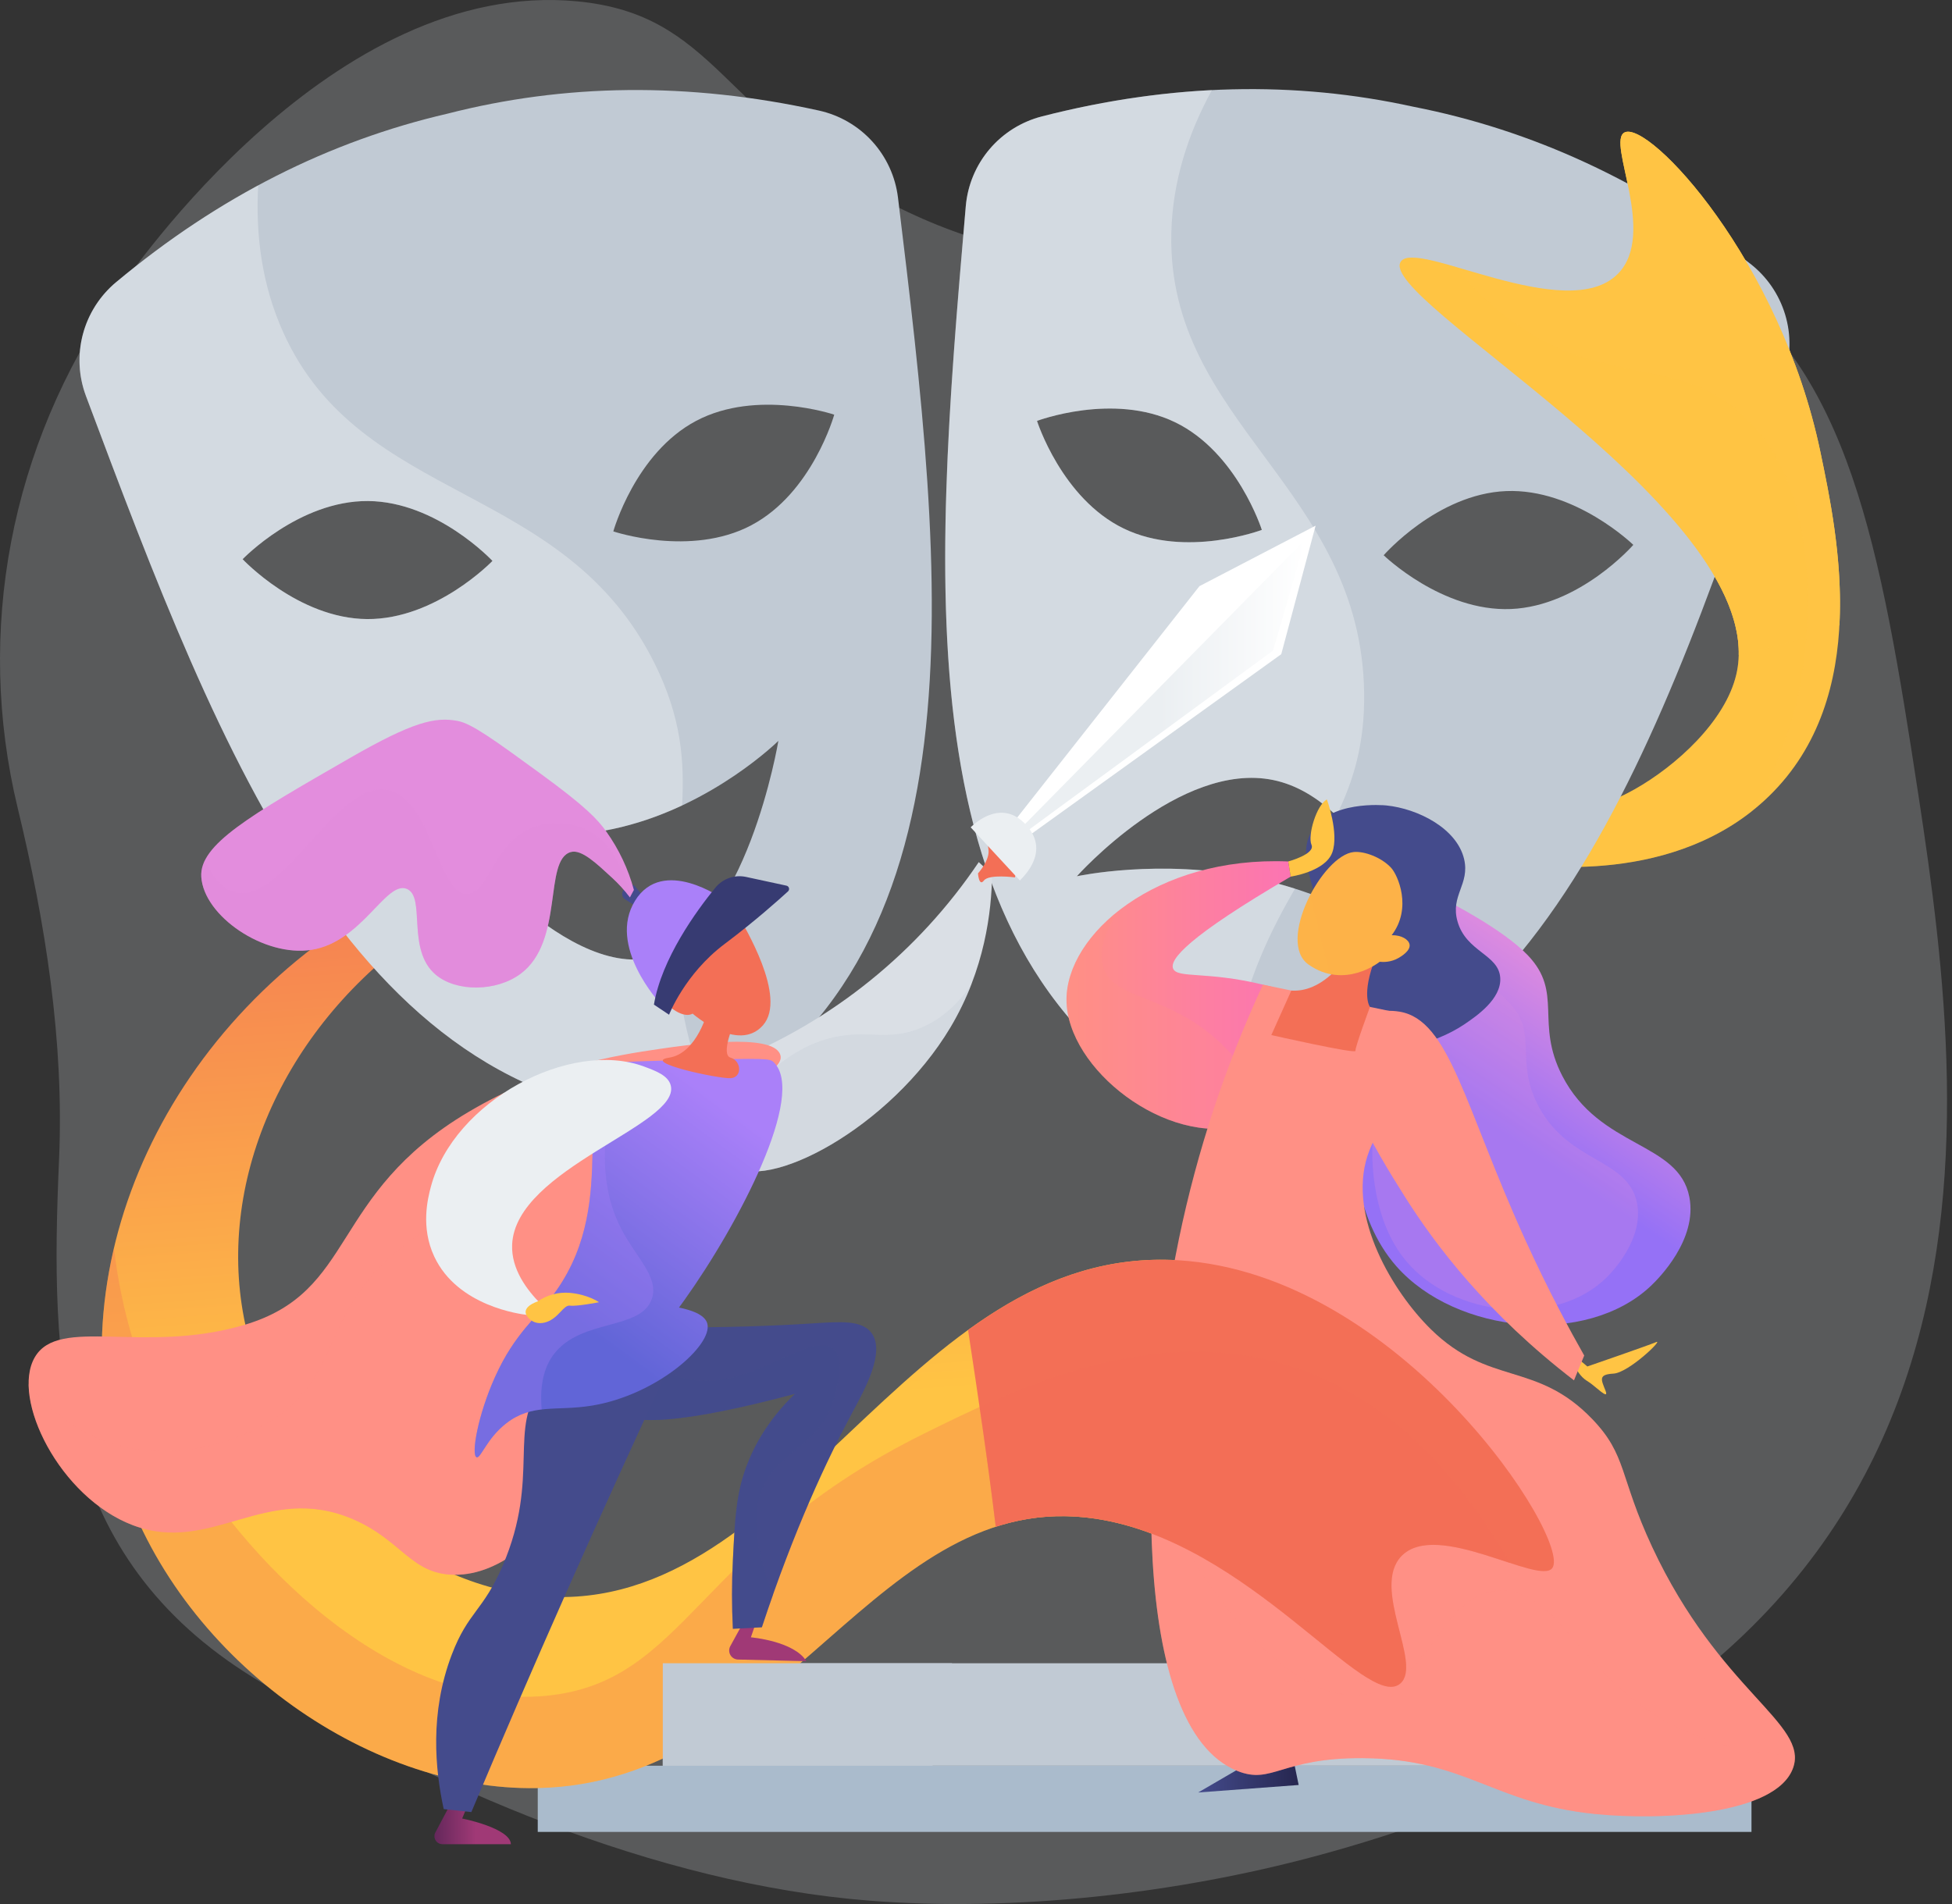<?xml version="1.0" encoding="UTF-8"?> <svg xmlns="http://www.w3.org/2000/svg" width="205" height="200" viewBox="0 0 205 200" fill="none"><rect x="0" y="0" width="205" height="200" fill="#333333" stroke="none"/> <path opacity="0.2" d="M201.472 83.513C197.441 57.129 194.205 38.893 179.649 28.903C155.097 12.049 127.677 39.409 92.897 21.051C75.773 12.011 75.131 1.533 60.628 0.141C34.97 -2.32 13.957 28.3 12.137 30.926C1.072 46.884 -2.624 66.336 1.861 84.885C4.775 96.935 6.743 109.4 6.203 121.78C5.262 143.323 5.803 163.435 26.712 176.283C45.381 187.756 68.877 197.874 91.292 199.647C106.525 200.851 123.608 198.902 138.289 194.936C213.111 174.724 207.014 119.79 201.472 83.513Z" fill="#F4F7FA"></path> <path d="M170.117 174.71H69.606V185.473H170.117V174.71Z" fill="#C1CAD4"></path> <path d="M183.942 185.473H56.475V192.426H183.942V185.473Z" fill="#AABBCC"></path> <path d="M41.561 93.964C17.36 106.812 5.863 132.989 12.575 154.696C18.549 174.016 38.446 188.162 56.399 187.822C82.666 187.325 91.989 156.064 115.061 159.526C131.256 161.957 143.522 179.891 147.061 176.839C149.426 174.8 143.955 166.794 147.181 163.452C150.898 159.599 161.683 166.592 163.028 164.703C165.107 161.772 147.138 133.804 123.764 132.379C94.859 130.618 82.941 170.985 55.629 167.551C42.215 165.864 29.328 154.143 25.922 139.83C22.439 125.194 29.122 108.908 42.997 98.649L41.561 93.964Z" fill="url(#paint0_linear)"></path> <path style="mix-blend-mode:multiply" opacity="0.3" d="M158.597 164.185C153.441 155.172 145.597 146.151 134.114 143.08C119.922 139.289 106.024 146.153 97.118 150.552C73.045 162.445 72.152 176.715 57.34 178.13C40.843 179.706 25.367 163.583 18.442 151.245C14.597 144.395 12.705 137.491 11.97 131.096C10.111 139.002 10.234 147.121 12.576 154.696C18.549 174.016 38.447 188.161 56.4 187.822C82.667 187.325 91.99 156.064 115.061 159.526C131.257 161.957 143.523 179.891 147.062 176.838C149.426 174.8 143.956 166.794 147.181 163.452C149.545 161.002 154.763 162.936 158.597 164.185Z" fill="url(#paint1_linear)"></path> <path d="M158.625 90.585C161.16 90.986 176.053 93.114 185.8 83.611C196.535 73.148 193.034 56.372 191.179 47.477C186.973 27.312 173.18 12.653 170.617 13.908C168.675 14.857 174.063 24.514 169.927 28.746C164.555 34.242 148.616 24.968 147.097 27.512C144.664 31.587 186.24 54.179 182.349 70.844C181.2 75.768 176.014 80.469 171.652 82.921C165.886 86.163 160.314 86.174 157.85 86.027L158.625 90.585Z" fill="url(#paint2_linear)"></path> <path style="mix-blend-mode:multiply" opacity="0.3" d="M183.039 43.584C176.304 37.384 168.892 40.584 159.575 34.267C157.065 32.553 154.837 30.459 152.971 28.059C149.953 27.183 147.632 26.618 147.097 27.513C144.664 31.587 186.24 54.179 182.349 70.844C181.2 75.769 176.014 80.47 171.652 82.922C165.886 86.164 160.314 86.174 157.85 86.028L158.625 90.585C161.002 90.961 174.236 92.854 183.913 85.263C186.808 80.436 189.033 74.699 189.596 68.084C189.933 64.118 191.053 50.959 183.039 43.584Z" fill="url(#paint3_linear)"></path> <path d="M94.307 20.756C94.04 18.559 93.097 16.499 91.609 14.86C90.121 13.222 88.16 12.087 85.999 11.611C72.225 8.581 59.243 8.794 46.968 11.946C34.623 14.809 23.004 20.608 12.182 29.649C10.484 31.068 9.268 32.979 8.702 35.118C8.137 37.258 8.25 39.52 9.026 41.593C23.227 79.499 37.507 117.27 72.78 117.574C103.935 101.039 99.186 60.94 94.307 20.756ZM38.559 65.028C31.313 64.978 25.481 58.738 25.481 58.738C25.481 58.738 31.397 52.579 38.645 52.629C45.893 52.679 51.72 58.919 51.72 58.919C51.72 58.919 45.803 65.078 38.559 65.028ZM68.619 100.56C58.882 102.939 46.485 86.435 46.485 86.435C46.485 86.435 55.541 89.25 65.274 86.873C75.007 84.496 81.745 77.822 81.745 77.822C81.745 77.822 78.36 98.177 68.619 100.56ZM78.91 55.172C72.504 58.554 64.411 55.818 64.411 55.818C64.411 55.818 66.707 47.592 73.114 44.206C79.521 40.82 87.611 43.557 87.611 43.557C87.611 43.557 85.316 51.783 78.91 55.168V55.172Z" fill="#C1CAD4"></path> <g style="mix-blend-mode:soft-light" opacity="0.3"> <path d="M11.115 30.676C11.028 30.773 10.943 30.871 10.86 30.968C9.639 32.417 8.826 34.165 8.503 36.032C8.181 37.899 8.361 39.818 9.025 41.593C23.226 79.499 37.506 117.27 72.779 117.574C73.447 117.22 74.094 116.851 74.725 116.478C73.773 114.09 72.982 111.64 72.358 109.146C71.569 106.025 71.082 102.835 70.905 99.621C70.192 100.043 69.422 100.359 68.619 100.56C58.882 102.939 46.484 86.434 46.484 86.434C46.484 86.434 55.54 89.25 65.273 86.873C67.464 86.329 69.595 85.569 71.636 84.604C71.889 79.913 71.549 75.346 68.768 69.73C59.234 50.482 37.95 53.066 29.757 34.936C27.48 29.898 26.827 24.603 27.117 19.475C26.82 19.634 26.524 19.797 26.229 19.961L26.116 20.024C25.838 20.179 25.56 20.336 25.283 20.494L25.122 20.586C24.853 20.737 24.585 20.892 24.318 21.051L24.145 21.154C23.877 21.313 23.609 21.473 23.342 21.636L23.187 21.731C22.912 21.899 22.637 22.069 22.363 22.242L22.303 22.28C21.416 22.836 20.534 23.412 19.657 24.008L19.52 24.099C19.309 24.245 19.098 24.391 18.888 24.537C18.766 24.622 18.644 24.706 18.523 24.792C18.336 24.922 18.15 25.055 17.965 25.188C17.819 25.292 17.673 25.396 17.526 25.501C17.354 25.625 17.182 25.75 17.01 25.877C16.85 25.994 16.689 26.113 16.529 26.231C16.369 26.35 16.208 26.471 16.046 26.592C15.874 26.721 15.702 26.851 15.531 26.983L15.079 27.329C14.893 27.475 14.707 27.621 14.521 27.767C14.385 27.874 14.249 27.98 14.113 28.087C13.9 28.256 13.687 28.428 13.475 28.598C13.366 28.687 13.256 28.774 13.149 28.862C12.825 29.119 12.502 29.381 12.182 29.649C11.964 29.831 11.755 30.02 11.555 30.216C11.403 30.365 11.257 30.52 11.115 30.676ZM38.642 52.629C45.888 52.679 51.719 58.919 51.719 58.919C51.719 58.919 45.804 65.078 38.556 65.028C31.309 64.977 25.479 58.738 25.479 58.738C25.479 58.738 31.396 52.58 38.642 52.629Z" fill="white"></path> </g> <path d="M183.812 27.699C172.686 19.039 160.871 13.646 148.435 11.212C136.058 8.486 123.073 8.723 109.416 12.23C107.273 12.78 105.354 13.982 103.923 15.669C102.493 17.357 101.621 19.447 101.429 21.651C97.944 61.98 94.586 102.22 126.299 117.666C161.54 116.141 174.498 77.899 187.381 39.526C188.084 37.428 188.118 35.163 187.479 33.044C186.84 30.926 185.559 29.058 183.812 27.699V27.699ZM123.418 44.357C129.938 47.519 132.519 55.66 132.519 55.66C132.519 55.66 124.527 58.676 118.007 55.514C111.487 52.353 108.907 44.211 108.907 44.211C108.907 44.211 116.899 41.195 123.418 44.357ZM131.597 92.191C121.784 90.15 113.09 92.045 113.09 92.045C113.09 92.045 123.915 79.9 133.728 81.938C143.542 83.975 148.626 99.43 148.626 99.43C148.626 99.43 141.411 94.228 131.597 92.188V92.191ZM158.679 63.972C151.439 64.273 145.315 58.323 145.315 58.323C145.315 58.323 150.927 51.885 158.168 51.584C165.409 51.283 171.532 57.233 171.532 57.233C171.532 57.233 165.92 63.669 158.679 63.972Z" fill="#C1CAD4"></path> <g style="mix-blend-mode:soft-light" opacity="0.3"> <path d="M126.299 117.669C127.053 117.637 127.793 117.581 128.526 117.515C128.694 114.949 129.033 112.398 129.543 109.877C131.03 102.559 133.534 97.609 136 93.348C134.552 92.886 133.082 92.499 131.595 92.188C121.782 90.147 113.088 92.042 113.088 92.042C113.088 92.042 123.915 79.9 133.728 81.937C136.25 82.462 138.458 83.873 140.35 85.679C142.126 82.06 143.344 78.144 143.262 72.745C142.935 51.268 122.608 44.445 123.011 24.555C123.123 19.025 124.811 13.966 127.278 9.461C126.942 9.478 126.604 9.498 126.268 9.519L126.139 9.527C125.821 9.547 125.503 9.569 125.184 9.593L124.999 9.607C124.69 9.632 124.38 9.657 124.069 9.685L123.866 9.703C123.556 9.731 123.246 9.76 122.935 9.792L122.756 9.811C122.434 9.845 122.112 9.879 121.79 9.916L121.725 9.924C120.681 10.045 119.632 10.187 118.579 10.348L118.433 10.37C118.178 10.409 117.921 10.451 117.669 10.492L117.231 10.565C117.006 10.603 116.781 10.643 116.555 10.683L116.027 10.777C115.817 10.815 115.606 10.855 115.396 10.895L114.812 11.007C114.614 11.046 114.415 11.085 114.217 11.126C114.007 11.169 113.797 11.212 113.586 11.256C113.4 11.295 113.214 11.334 113.028 11.374C112.798 11.423 112.569 11.474 112.339 11.527C112.17 11.565 112 11.6 111.828 11.642C111.566 11.702 111.305 11.764 111.044 11.826L110.621 11.927C110.224 12.024 109.827 12.123 109.429 12.225L109.411 12.229C109.136 12.3 108.866 12.381 108.601 12.471C108.469 12.517 108.338 12.564 108.208 12.617C106.928 13.114 105.756 13.852 104.754 14.791C104.657 14.883 104.56 14.978 104.462 15.074C102.711 16.846 101.635 19.174 101.422 21.656C101.368 22.287 101.313 22.917 101.259 23.547C97.848 63.236 95.083 102.464 126.299 117.669ZM123.418 44.357C129.938 47.519 132.519 55.66 132.519 55.66C132.519 55.66 124.528 58.676 118.008 55.514C111.488 52.353 108.907 44.211 108.907 44.211C108.907 44.211 116.899 41.195 123.418 44.357Z" fill="white"></path> </g> <path d="M135.293 90.489L135.548 92.081C124.694 98.431 122.813 100.787 123.201 101.744C123.629 102.795 126.735 101.994 132.634 103.43C136.407 104.349 138.634 104.891 139.382 106.498C140.867 109.685 136.315 116.599 130.553 118.201C122.488 120.444 112.038 112.276 112.004 105.041C111.974 98.15 121.383 89.912 135.293 90.489Z" fill="url(#paint4_linear)"></path> <path style="mix-blend-mode:multiply" opacity="0.3" d="M125.579 107.498C121.04 104.498 116.993 104.597 115.917 101.747C115.426 100.447 115.557 98.544 117.514 95.64C113.99 98.395 111.991 101.863 112.006 105.044C112.038 112.279 122.488 120.447 130.555 118.204C131.546 117.92 132.495 117.502 133.373 116.963C131.738 113.426 129.298 109.952 125.579 107.498Z" fill="url(#paint5_linear)"></path> <path d="M131.362 185.067L125.836 188.284L136.386 187.496L135.76 184.455L131.362 185.067Z" fill="url(#paint6_linear)"></path> <path d="M149.007 93.171C150.248 93.828 150.782 94.047 151.624 94.46C151.94 94.617 157.794 97.544 160.471 100.363C164.206 104.296 161.184 107.415 164.075 113.016C168.029 120.677 176.287 119.885 177.419 125.746C178.281 130.214 174.182 134.306 173.389 135.059C166.637 141.473 152.93 140.119 146.667 133.031C142.066 127.824 142.131 120.251 142.143 118.844C142.202 111.991 145.41 108.796 143.217 103.43C142.243 101.05 140.893 99.925 140.84 97.142C140.784 94.262 142.146 90.94 143.98 90.624C144.961 90.455 145.399 91.258 149.007 93.171Z" fill="url(#paint7_linear)"></path> <path style="mix-blend-mode:multiply" opacity="0.3" d="M149.536 99.431C150.516 99.978 150.936 100.155 151.599 100.5C151.848 100.63 156.464 103.056 158.574 105.393C161.518 108.654 159.137 111.241 161.415 115.884C164.533 122.237 171.043 121.58 171.931 126.439C172.611 130.143 169.38 133.536 168.755 134.16C163.431 139.477 152.625 138.355 147.688 132.48C144.061 128.164 144.11 121.891 144.121 120.718C144.167 115.036 146.697 112.387 144.967 107.938C144.2 105.967 143.135 105.03 143.093 102.725C143.049 100.337 144.124 97.583 145.572 97.321C146.349 97.179 146.692 97.845 149.536 99.431Z" fill="url(#paint8_linear)"></path> <path d="M141.492 101.857C142.715 106.135 141.492 107.422 142.874 108.853C145.084 111.144 150.548 109.803 153.844 107.558C155.049 106.735 157.689 104.938 157.557 102.721C157.411 100.25 153.99 100.009 153.071 96.797C152.29 94.062 154.385 92.897 153.762 90.241C153.002 87.017 148.924 84.945 145.594 84.604C145.324 84.576 139.561 84.057 137.688 87.415C136.695 89.192 137.27 91.201 138.083 94.046C139.223 98.027 140.452 98.223 141.492 101.857Z" fill="url(#paint9_linear)"></path> <path d="M132.633 103.43L146.283 106.268C146.757 107.305 147.367 108.963 147.433 111.022C147.585 115.755 144.718 117.953 143.599 121.452C141.554 127.857 146.291 135.718 150.271 139.626C156.377 145.623 161.343 142.945 167.218 149.059C170.886 152.874 170.04 155.047 173.506 162.478C180.611 177.703 189.989 181.041 188.307 185.714C186.518 190.685 174.354 191.237 167.525 190.545C156.762 189.456 154.022 184.75 143.109 184.677C134.554 184.619 133.601 187.493 129.949 186.021C118.597 181.445 119.615 150.391 123.815 130.117C125.723 120.913 128.681 111.959 132.633 103.43V103.43Z" fill="url(#paint10_linear)"></path> <path style="mix-blend-mode:multiply" opacity="0.3" d="M157.403 167.08C151.178 167.441 150.329 176.906 143.523 177.969C134.408 179.392 125.456 164.048 125.042 163.322C123.153 159.992 121.794 156.388 121.016 152.639C120.317 168.174 122.388 182.973 129.95 186.021C133.602 187.493 134.551 184.619 143.11 184.677C154.023 184.75 156.763 189.456 167.526 190.545C174.355 191.237 186.519 190.685 188.308 185.714C188.467 185.283 188.531 184.822 188.494 184.363C184.222 184.236 179.552 183.341 175.118 180.883C165.668 175.639 163.504 166.723 157.403 167.08Z" fill="url(#paint11_linear)"></path> <path d="M166.703 143.536C166.703 143.536 173.124 141.323 173.933 140.974C174.741 140.624 171.049 144.196 169.446 144.286C167.843 144.376 168.143 144.895 168.603 146.056C169.063 147.217 167.492 145.531 166.704 145.07C165.916 144.61 165.5 143.703 165.5 143.703V142.525L166.703 143.536Z" fill="url(#paint12_linear)"></path> <path d="M165.301 144.994L166.375 142.387C164.945 139.866 162.636 135.631 160.164 130.191C153.753 116.096 152.242 107.133 146.973 106.265C145.136 105.962 142.957 106.433 141.836 107.798C138.696 111.62 144.672 121.135 147.472 125.594C150.734 130.793 156.207 137.995 165.301 144.994Z" fill="url(#paint13_linear)"></path> <path d="M140.945 101.094C140.945 101.094 138.779 104.266 135.614 104.05L133.516 108.724C133.516 108.724 142.412 110.74 142.352 110.384C142.292 110.029 143.873 105.77 143.873 105.77C143.873 105.77 142.905 104.522 144.477 100.545L140.945 101.094Z" fill="url(#paint14_linear)"></path> <path d="M144.897 101.028C144.897 101.028 141.222 103.988 137.426 101.32C134.027 98.93 138.898 89.802 142.186 89.497C143.282 89.395 145.07 90.052 146.088 91.146C146.805 91.914 148.335 95.389 146.155 98.234C147.182 98.215 147.952 98.691 148.035 99.219C148.14 99.889 147.114 100.486 146.882 100.622C146.077 101.091 145.265 101.064 144.897 101.028Z" fill="url(#paint15_linear)"></path> <path d="M139.352 83.976C139.352 83.976 140.647 87.52 139.919 89.539C139.19 91.558 135.547 92.081 135.547 92.081L135.293 90.489C135.293 90.489 138.157 89.715 137.734 88.74C137.31 87.765 138.255 84.557 139.352 83.976Z" fill="url(#paint16_linear)"></path> <path d="M102.79 90.555C96.452 99.977 87.428 107.277 76.89 111.507C74.66 118.493 75.334 121.251 76.671 122.332C80.424 125.371 93.505 118.5 99.821 107.903C103.444 101.822 104.13 95.707 104.192 91.875L102.79 90.555Z" fill="#DADFE5"></path> <path d="M102.709 91.74C102.709 91.74 104.029 90.311 103.797 89.148C103.566 87.984 104.879 88.224 105.953 89.666C107.026 91.109 106.585 92.162 106.585 92.162C106.585 92.162 103.857 91.796 103.333 92.489C102.808 93.181 102.709 91.74 102.709 91.74Z" fill="url(#paint17_linear)"></path> <path d="M106.031 86.886L125.967 61.57L138.166 55.216L134.558 68.716L107.565 88.136L106.031 86.886Z" fill="white"></path> <path d="M137.079 56.676L107.182 87.034L107.565 87.515L133.703 68.332L137.079 56.676Z" fill="url(#paint18_linear)"></path> <path d="M101.941 86.903C101.941 86.903 104.881 83.783 107.565 86.448C110.248 89.112 107.952 91.644 107.107 92.487L101.941 86.903Z" fill="url(#paint19_linear)"></path> <g style="mix-blend-mode:multiply" opacity="0.3"> <path d="M96.291 108.133C93.276 109.239 91.351 108.314 88.239 108.823C84.68 109.407 80.151 111.767 75.449 119.266C75.527 120.882 76.02 121.809 76.67 122.333C80.424 125.372 93.505 118.501 99.82 107.903C100.652 106.507 101.367 105.044 101.96 103.531C100.506 105.577 98.66 107.263 96.291 108.133Z" fill="#C1CAD4"></path> </g> <path d="M66.723 93.143C66.658 93.064 66.576 93.002 66.482 92.961C66.389 92.92 66.287 92.902 66.186 92.907C66.084 92.913 65.985 92.942 65.897 92.992C65.808 93.043 65.733 93.114 65.677 93.198L65.446 93.546C65.399 93.618 65.366 93.699 65.349 93.784C65.333 93.87 65.334 93.957 65.352 94.042C65.37 94.126 65.405 94.207 65.454 94.278C65.503 94.349 65.566 94.41 65.639 94.457L67.124 95.406L68.053 94.753L66.723 93.143Z" fill="url(#paint20_linear)"></path> <path d="M79.653 169.665L78.858 171.986C78.858 171.986 83.386 172.371 84.686 174.492L77.51 174.32C77.346 174.317 77.186 174.271 77.045 174.188C76.904 174.105 76.786 173.986 76.705 173.844C76.623 173.702 76.579 173.541 76.578 173.377C76.577 173.214 76.618 173.052 76.698 172.909L78.239 170.101L79.653 169.665Z" fill="url(#paint21_linear)"></path> <path d="M69.681 139.42C76.346 139.478 81.585 139.247 85.178 139.021C88.164 138.834 90.477 138.621 91.515 139.999C93.031 142.015 90.771 146.031 89.543 148.316C86.868 153.294 83.423 160.606 80.011 170.931L76.967 171.091C76.846 168.69 76.846 166.284 76.967 163.882C77.186 159.428 77.317 156.883 78.418 153.954C79.095 152.159 80.479 149.31 83.49 146.41C71.793 149.533 65.397 150 64.303 147.809C63.542 146.293 65.335 143.497 69.681 139.42Z" fill="url(#paint22_linear)"></path> <path style="mix-blend-mode:multiply" opacity="0.3" d="M80.647 155.294C82.557 152.227 86.505 151.287 87.664 146.667C88.084 144.992 88.651 142.736 87.549 141.721C85.133 139.495 78.388 146.638 71.675 144.711C69.832 144.182 68.375 143.08 67.241 141.863C64.685 144.638 63.705 146.621 64.302 147.813C65.398 150.001 71.794 149.533 83.49 146.411C80.479 149.311 79.094 152.16 78.418 153.955C77.316 156.884 77.189 159.427 76.966 163.883C76.846 166.285 76.846 168.691 76.966 171.092L80.011 170.932C80.4 169.755 80.79 168.617 81.179 167.52C78.631 161.1 79.289 157.475 80.647 155.294Z" fill="url(#paint23_linear)"></path> <path d="M58.102 159.282C56.953 160.661 52.932 165.489 47.673 165.416C43.179 165.354 42.165 161.773 37.091 159.588C27.962 155.655 22.221 163.355 13.931 160.201C6.281 157.292 1.121 146.911 3.655 142.564C6.189 138.217 15.027 142.272 25.587 139.19C37.519 135.705 34.471 125.534 49.207 116.798C57.304 111.999 64.57 110.865 69.367 110.165C72.187 109.754 81.088 108.455 81.928 110.749C82.831 113.21 72.791 115.329 66.843 124.162C58.557 136.468 67.562 147.924 58.102 159.282Z" fill="url(#paint24_linear)"></path> <path style="mix-blend-mode:multiply" opacity="0.3" d="M67.124 113.03C63.204 115.486 62.785 118.195 56.194 123.095C49.143 128.339 47.394 126.893 42.304 130.909C33.395 137.938 36.17 144.405 28.348 149.313C27.764 149.678 18.899 155.038 9.79 150.846C6.791 149.466 4.596 147.433 3.008 145.369C3.03 150.356 7.634 157.809 13.931 160.204C22.221 163.358 27.962 155.658 37.09 159.591C42.164 161.776 43.178 165.36 47.673 165.419C52.931 165.492 56.952 160.663 58.102 159.285C67.562 147.927 58.556 136.471 66.844 124.162C72.707 115.455 82.545 113.272 81.961 110.854C74.708 109.722 70.126 111.149 67.124 113.03Z" fill="url(#paint25_linear)"></path> <path d="M49.621 188.397L48.536 191.018C48.536 191.018 53.603 192.02 53.654 193.714H46.463C46.318 193.714 46.175 193.677 46.049 193.605C45.923 193.534 45.818 193.431 45.743 193.307C45.668 193.183 45.627 193.041 45.623 192.896C45.62 192.751 45.654 192.608 45.722 192.48L47.571 189.004L49.621 188.397Z" fill="url(#paint26_linear)"></path> <path d="M70.859 142.254C67.031 150.448 63.22 158.822 59.426 167.375C55.997 175.116 52.689 182.772 49.503 190.341L46.599 190.029C45.695 185.866 45.114 179.925 47.444 173.807C49.172 169.271 50.741 169.251 52.81 164.416C56.791 155.121 53.278 149.85 56.952 145.552C58.746 143.457 62.425 141.388 70.859 142.254Z" fill="url(#paint27_linear)"></path> <path d="M65.005 111.66C65.281 111.514 67.519 111.46 71.983 111.353C80.506 111.149 80.843 111.171 81.263 111.584C84.701 114.956 77.577 128.578 71.872 136.569C71.635 136.901 71.437 137.171 71.306 137.35C73.481 137.788 74.132 138.46 74.284 139.037C74.878 141.301 68.953 146.53 62.173 147.646C58.442 148.26 55.9 147.39 53.183 149.494C51.105 151.1 50.481 153.244 50.051 153.072C49.459 152.835 50.179 148.668 51.971 144.674C54.089 139.953 56.338 138.52 58.41 135.588C65.34 125.782 59.472 114.542 65.005 111.66Z" fill="url(#paint28_linear)"></path> <path d="M74.362 106.062C74.362 106.062 73.266 110.64 70.262 111.1C67.258 111.561 75.467 113.332 76.731 113.252C77.994 113.172 77.847 111.409 76.731 111.1C75.614 110.792 77.151 107.296 77.151 107.296L74.362 106.062Z" fill="url(#paint29_linear)"></path> <path d="M77.624 96.297C78.058 97.194 82.743 104.741 80.123 107.702C77.504 110.663 72.737 106.469 72.737 106.469C72.737 106.469 71.982 107.048 70.447 105.835C68.912 104.621 77.624 96.297 77.624 96.297Z" fill="url(#paint30_linear)"></path> <path d="M69.45 105.526C69.225 105.296 63.77 99.358 66.689 94.62C69.608 89.882 75.948 94.437 75.948 94.437L69.45 105.526Z" fill="url(#paint31_linear)"></path> <path d="M68.676 105.526L70.266 106.588C70.266 106.588 71.912 102.302 76.096 99.157C79.271 96.77 81.749 94.557 82.758 93.631C82.805 93.588 82.84 93.532 82.858 93.47C82.875 93.409 82.876 93.343 82.859 93.281C82.842 93.219 82.808 93.163 82.761 93.118C82.715 93.074 82.656 93.044 82.594 93.03L78.358 92.114C77.769 91.986 77.155 92.023 76.586 92.221C76.016 92.42 75.513 92.772 75.131 93.239C73.133 95.686 69.486 100.69 68.676 105.526Z" fill="url(#paint32_linear)"></path> <path d="M66.573 93.48C65.981 91.283 65.001 89.209 63.68 87.355C62.743 86.051 61.551 84.754 56.707 81.221C51.944 77.751 49.562 76.015 48.08 75.731C45.711 75.275 43.371 75.817 36.783 79.601C26.216 85.679 20.93 88.715 21.139 92.105C21.393 96.217 27.735 100.557 32.718 99.773C38.035 98.937 40.532 92.47 42.723 93.368C44.751 94.198 42.65 99.753 45.754 102.38C47.926 104.217 52.113 104.173 54.649 102.307C59.292 98.884 57.047 90.337 59.94 89.501C61.077 89.172 62.693 90.743 64.282 92.203C64.965 92.83 65.591 93.518 66.152 94.257L66.573 93.48Z" fill="url(#paint33_linear)"></path> <path style="mix-blend-mode:multiply" opacity="0.3" d="M61.015 86.89C59.404 86.313 57.642 86.313 56.031 86.89C51.754 88.451 51.383 93.755 49.127 93.88C46.013 94.049 45.355 84.005 40.847 82.98C35.379 81.738 29.793 95.025 24.666 93.715C23.238 93.35 22.246 91.953 21.548 90.315C21.241 90.913 21.102 91.503 21.139 92.104C21.393 96.217 27.735 100.556 32.718 99.772C38.035 98.936 40.532 92.469 42.723 93.367C44.751 94.197 42.65 99.752 45.754 102.379C47.925 104.216 52.113 104.172 54.649 102.306C59.292 98.884 57.047 90.336 59.94 89.5C61.076 89.171 62.693 90.742 64.282 92.202C64.965 92.829 65.591 93.517 66.152 94.256L66.225 94.114C65.481 90.542 63.558 87.84 61.015 86.89Z" fill="url(#paint34_linear)"></path> <path style="mix-blend-mode:multiply" opacity="0.3" d="M58.218 142.181C61.103 138.492 67.326 139.752 68.456 136.43C69.23 134.151 66.801 132.1 65.235 129.068C63.444 125.601 62.456 120.213 65.381 111.586C65.253 111.593 65.126 111.617 65.005 111.659C59.472 114.542 65.34 125.781 58.41 135.585C56.338 138.516 54.09 139.95 51.971 144.67C50.179 148.665 49.459 152.832 50.051 153.068C50.485 153.242 51.105 151.102 53.183 149.49C54.412 148.541 55.605 148.196 56.889 148.048C56.624 145.088 57.335 143.31 58.218 142.181Z" fill="url(#paint35_linear)"></path> <path d="M55.341 138.117C54.7 138.044 48.048 137.226 45.602 131.982C44.166 128.906 44.92 125.897 45.252 124.651C47.655 115.622 59.882 109.165 67.623 112.025C68.86 112.482 70.195 112.974 70.448 114.038C71.433 118.168 54.127 122.716 53.785 130.736C53.673 133.346 55.391 135.537 56.722 136.891L55.341 138.117Z" fill="url(#paint36_linear)"></path> <path d="M55.437 138.362C55.437 138.362 56.094 139.307 57.396 138.866C58.699 138.425 59.177 137.045 59.866 137.146C60.556 137.246 62.906 136.787 62.906 136.787C62.906 136.787 61.803 135.984 59.839 135.802C58.645 135.701 57.453 136.02 56.469 136.703C56.469 136.703 54.54 137.306 55.437 138.362Z" fill="url(#paint37_linear)"></path> <path d="M182.603 68.786C186.205 68.028 189.759 67.021 193.178 65.665C193.543 58.8 192.14 52.082 191.179 47.481C186.973 27.312 173.18 12.653 170.617 13.908C168.675 14.857 174.063 24.514 169.927 28.746C164.555 34.242 148.616 24.968 147.097 27.512C144.764 31.421 182.936 52.374 182.603 68.786Z" fill="url(#paint38_linear)"></path> <path style="mix-blend-mode:multiply" opacity="0.3" d="M182.602 68.786C184.994 68.288 187.359 67.665 189.686 66.918C190.051 61.98 190.387 50.35 183.035 43.584C176.3 37.384 168.887 40.584 159.57 34.267C157.06 32.553 154.832 30.459 152.966 28.059C149.949 27.183 147.627 26.618 147.093 27.513C144.763 31.421 182.935 52.374 182.602 68.786Z" fill="url(#paint39_linear)"></path> <path d="M123.762 132.379C115.182 131.856 108.099 135.045 101.666 139.698C102.71 146.58 103.741 153.466 104.573 160.376C107.787 159.337 111.233 158.952 115.062 159.526C131.257 161.957 143.523 179.891 147.062 176.838C149.427 174.8 143.956 166.794 147.182 163.452C150.9 159.599 161.684 166.592 163.029 164.703C165.105 161.772 147.136 133.804 123.762 132.379Z" fill="url(#paint40_linear)"></path> <path style="mix-blend-mode:multiply" opacity="0.3" d="M158.596 164.185C153.44 155.173 145.597 146.151 134.114 143.08C122.694 140.029 111.467 143.877 102.875 147.789C103.488 151.978 104.066 156.171 104.572 160.373C107.785 159.334 111.232 158.949 115.061 159.524C131.256 161.954 143.522 179.888 147.061 176.836C149.425 174.797 143.955 166.791 147.181 163.449C149.544 161.002 154.762 162.936 158.596 164.185Z" fill="url(#paint41_linear)"></path> <path d="M99.98 174.71H69.606V185.473H97.941C98.714 181.903 99.394 178.315 99.98 174.71Z" fill="#C1CAD4"></path> <defs> <linearGradient id="paint0_linear" x1="86.436" y1="147.025" x2="81.26" y2="76.976" gradientUnits="userSpaceOnUse"> <stop stop-color="#FFC444"></stop> <stop offset="1" stop-color="#F36F56"></stop> </linearGradient> <linearGradient id="paint1_linear" x1="170437" y1="114479" x2="168887" y2="59808.1" gradientUnits="userSpaceOnUse"> <stop stop-color="#FFC444"></stop> <stop offset="1" stop-color="#F36F56"></stop> </linearGradient> <linearGradient id="paint2_linear" x1="106826" y1="30509.2" x2="119972" y2="104572" gradientUnits="userSpaceOnUse"> <stop stop-color="#FFC444"></stop> <stop offset="1" stop-color="#F36F56"></stop> </linearGradient> <linearGradient id="paint3_linear" x1="86400.2" y1="51796.1" x2="111545" y2="51796.1" gradientUnits="userSpaceOnUse"> <stop stop-color="#FFC444"></stop> <stop offset="1" stop-color="#F36F56"></stop> </linearGradient> <linearGradient id="paint4_linear" x1="112.005" y1="104.519" x2="139.666" y2="104.519" gradientUnits="userSpaceOnUse"> <stop stop-color="#FF9085"></stop> <stop offset="1" stop-color="#FB6FBB"></stop> </linearGradient> <linearGradient id="paint5_linear" x1="32883.7" y1="33744.3" x2="40977" y2="33744.3" gradientUnits="userSpaceOnUse"> <stop stop-color="#FF9085"></stop> <stop offset="1" stop-color="#FB6FBB"></stop> </linearGradient> <linearGradient id="paint6_linear" x1="125.836" y1="186.37" x2="136.386" y2="186.37" gradientUnits="userSpaceOnUse"> <stop stop-color="#444B8C"></stop> <stop offset="1" stop-color="#26264F"></stop> </linearGradient> <linearGradient id="paint7_linear" x1="165.998" y1="101.743" x2="155.415" y2="117.386" gradientUnits="userSpaceOnUse"> <stop stop-color="#E38DDD"></stop> <stop offset="0.71" stop-color="#AC79EF"></stop> <stop offset="1" stop-color="#9571F6"></stop> </linearGradient> <linearGradient id="paint8_linear" x1="64817.7" y1="58841.7" x2="59641" y2="64338.6" gradientUnits="userSpaceOnUse"> <stop stop-color="#E38DDD"></stop> <stop offset="0.71" stop-color="#AC79EF"></stop> <stop offset="1" stop-color="#9571F6"></stop> </linearGradient> <linearGradient id="paint9_linear" x1="39443.5" y1="30796.5" x2="42853.7" y2="34848.5" gradientUnits="userSpaceOnUse"> <stop stop-color="#444B8C"></stop> <stop offset="1" stop-color="#26264F"></stop> </linearGradient> <linearGradient id="paint10_linear" x1="125815" y1="141241" x2="152582" y2="205727" gradientUnits="userSpaceOnUse"> <stop stop-color="#FF9085"></stop> <stop offset="1" stop-color="#FB6FBB"></stop> </linearGradient> <linearGradient id="paint11_linear" x1="112050" y1="89851.6" x2="174654" y2="89851.6" gradientUnits="userSpaceOnUse"> <stop stop-color="#FF9085"></stop> <stop offset="1" stop-color="#FB6FBB"></stop> </linearGradient> <linearGradient id="paint12_linear" x1="19743.6" y1="11134.7" x2="17562.2" y2="16601" gradientUnits="userSpaceOnUse"> <stop stop-color="#FFC444"></stop> <stop offset="1" stop-color="#F36F56"></stop> </linearGradient> <linearGradient id="paint13_linear" x1="52115.6" y1="60511.5" x2="65396.3" y2="87589.2" gradientUnits="userSpaceOnUse"> <stop stop-color="#FF9085"></stop> <stop offset="1" stop-color="#FB6FBB"></stop> </linearGradient> <linearGradient id="paint14_linear" x1="20760" y1="15102.1" x2="21767.4" y2="12260.3" gradientUnits="userSpaceOnUse"> <stop stop-color="#FFC444"></stop> <stop offset="1" stop-color="#F36F56"></stop> </linearGradient> <linearGradient id="paint15_linear" x1="2197.27" y1="15896.9" x2="10397.4" y2="13900.1" gradientUnits="userSpaceOnUse"> <stop stop-color="#FFC444"></stop> <stop offset="1" stop-color="#F36F56"></stop> </linearGradient> <linearGradient id="paint16_linear" x1="8155.04" y1="13068.2" x2="3495.25" y2="17568.7" gradientUnits="userSpaceOnUse"> <stop stop-color="#FFC444"></stop> <stop offset="1" stop-color="#F36F56"></stop> </linearGradient> <linearGradient id="paint17_linear" x1="5756.58" y1="5540.46" x2="5990.74" y2="4960.23" gradientUnits="userSpaceOnUse"> <stop stop-color="#FFC444"></stop> <stop offset="1" stop-color="#F36F56"></stop> </linearGradient> <linearGradient id="paint18_linear" x1="107.182" y1="72.096" x2="137.079" y2="72.096" gradientUnits="userSpaceOnUse"> <stop offset="0.49" stop-color="#EBEFF2"></stop> <stop offset="1" stop-color="white"></stop> </linearGradient> <linearGradient id="paint19_linear" x1="9715.1" y1="8751.19" x2="10364.5" y2="8751.19" gradientUnits="userSpaceOnUse"> <stop offset="0.49" stop-color="#EBEFF2"></stop> <stop offset="1" stop-color="white"></stop> </linearGradient> <linearGradient id="paint20_linear" x1="2494.39" y1="3315.93" x2="2595.33" y2="3315.93" gradientUnits="userSpaceOnUse"> <stop stop-color="#444B8C"></stop> <stop offset="1" stop-color="#26264F"></stop> </linearGradient> <linearGradient id="paint21_linear" x1="80.487" y1="182.389" x2="80.601" y2="175.717" gradientUnits="userSpaceOnUse"> <stop stop-color="#311944"></stop> <stop offset="0.9" stop-color="#953671"></stop> <stop offset="1" stop-color="#A03976"></stop> </linearGradient> <linearGradient id="paint22_linear" x1="30086.8" y1="63277.2" x2="23538.9" y2="79113.1" gradientUnits="userSpaceOnUse"> <stop stop-color="#444B8C"></stop> <stop offset="1" stop-color="#26264F"></stop> </linearGradient> <linearGradient id="paint23_linear" x1="25680.8" y1="58447.6" x2="19319.9" y2="72786.9" gradientUnits="userSpaceOnUse"> <stop stop-color="#444B8C"></stop> <stop offset="1" stop-color="#26264F"></stop> </linearGradient> <linearGradient id="paint24_linear" x1="49944.2" y1="90197.9" x2="40790.6" y2="125939" gradientUnits="userSpaceOnUse"> <stop stop-color="#FF9085"></stop> <stop offset="1" stop-color="#FB6FBB"></stop> </linearGradient> <linearGradient id="paint25_linear" x1="50150.9" y1="88605.5" x2="41308.6" y2="123773" gradientUnits="userSpaceOnUse"> <stop stop-color="#FF9085"></stop> <stop offset="1" stop-color="#FB6FBB"></stop> </linearGradient> <linearGradient id="paint26_linear" x1="41.941" y1="191.055" x2="49.973" y2="191.055" gradientUnits="userSpaceOnUse"> <stop stop-color="#311944"></stop> <stop offset="1" stop-color="#A03976"></stop> </linearGradient> <linearGradient id="paint27_linear" x1="22545.9" y1="91724.9" x2="9548.68" y2="110559" gradientUnits="userSpaceOnUse"> <stop stop-color="#444B8C"></stop> <stop offset="1" stop-color="#26264F"></stop> </linearGradient> <linearGradient id="paint28_linear" x1="76.402" y1="116.353" x2="60.067" y2="138.669" gradientUnits="userSpaceOnUse"> <stop stop-color="#AA80F9"></stop> <stop offset="1" stop-color="#6165D7"></stop> </linearGradient> <linearGradient id="paint29_linear" x1="8078.53" y1="11576.7" x2="8211.16" y2="10575.5" gradientUnits="userSpaceOnUse"> <stop stop-color="#FFC444"></stop> <stop offset="1" stop-color="#F36F56"></stop> </linearGradient> <linearGradient id="paint30_linear" x1="11363.8" y1="18129.4" x2="8602.54" y2="14954.6" gradientUnits="userSpaceOnUse"> <stop stop-color="#FFC444"></stop> <stop offset="1" stop-color="#F36F56"></stop> </linearGradient> <linearGradient id="paint31_linear" x1="9184.83" y1="17796.6" x2="10586.2" y2="17796.6" gradientUnits="userSpaceOnUse"> <stop stop-color="#AA80F9"></stop> <stop offset="1" stop-color="#6165D7"></stop> </linearGradient> <linearGradient id="paint32_linear" x1="15670.6" y1="18933.4" x2="11188.1" y2="21977.2" gradientUnits="userSpaceOnUse"> <stop stop-color="#444B8C"></stop> <stop offset="1" stop-color="#26264F"></stop> </linearGradient> <linearGradient id="paint33_linear" x1="13171" y1="34624.1" x2="41444.5" y2="34624.1" gradientUnits="userSpaceOnUse"> <stop stop-color="#E38DDD"></stop> <stop offset="0.71" stop-color="#AC79EF"></stop> <stop offset="1" stop-color="#9571F6"></stop> </linearGradient> <linearGradient id="paint34_linear" x1="13070.3" y1="26704.9" x2="40916.1" y2="26704.9" gradientUnits="userSpaceOnUse"> <stop stop-color="#E38DDD"></stop> <stop offset="0.71" stop-color="#AC79EF"></stop> <stop offset="1" stop-color="#9571F6"></stop> </linearGradient> <linearGradient id="paint35_linear" x1="18964.8" y1="65074.3" x2="10259.7" y2="70450.3" gradientUnits="userSpaceOnUse"> <stop stop-color="#AA80F9"></stop> <stop offset="1" stop-color="#6165D7"></stop> </linearGradient> <linearGradient id="paint36_linear" x1="15815.6" y1="45844.1" x2="24882.8" y2="45844.1" gradientUnits="userSpaceOnUse"> <stop offset="0.49" stop-color="#EBEFF2"></stop> <stop offset="1" stop-color="white"></stop> </linearGradient> <linearGradient id="paint37_linear" x1="6586.76" y1="5995.14" x2="6253.92" y2="6970.75" gradientUnits="userSpaceOnUse"> <stop stop-color="#FFC444"></stop> <stop offset="1" stop-color="#F36F56"></stop> </linearGradient> <linearGradient id="paint38_linear" x1="106824" y1="21711.4" x2="113582" y2="75214.2" gradientUnits="userSpaceOnUse"> <stop stop-color="#FFC444"></stop> <stop offset="1" stop-color="#F36F56"></stop> </linearGradient> <linearGradient id="paint39_linear" x1="86398.9" y1="27408.5" x2="111543" y2="27408.5" gradientUnits="userSpaceOnUse"> <stop stop-color="#FFC444"></stop> <stop offset="1" stop-color="#F36F56"></stop> </linearGradient> <linearGradient id="paint40_linear" x1="111164" y1="88395.2" x2="108839" y2="45251.7" gradientUnits="userSpaceOnUse"> <stop stop-color="#FFC444"></stop> <stop offset="1" stop-color="#F36F56"></stop> </linearGradient> <linearGradient id="paint41_linear" x1="99168.5" y1="69474.4" x2="97586.7" y2="35594.2" gradientUnits="userSpaceOnUse"> <stop stop-color="#FFC444"></stop> <stop offset="1" stop-color="#F36F56"></stop> </linearGradient> </defs> </svg> 